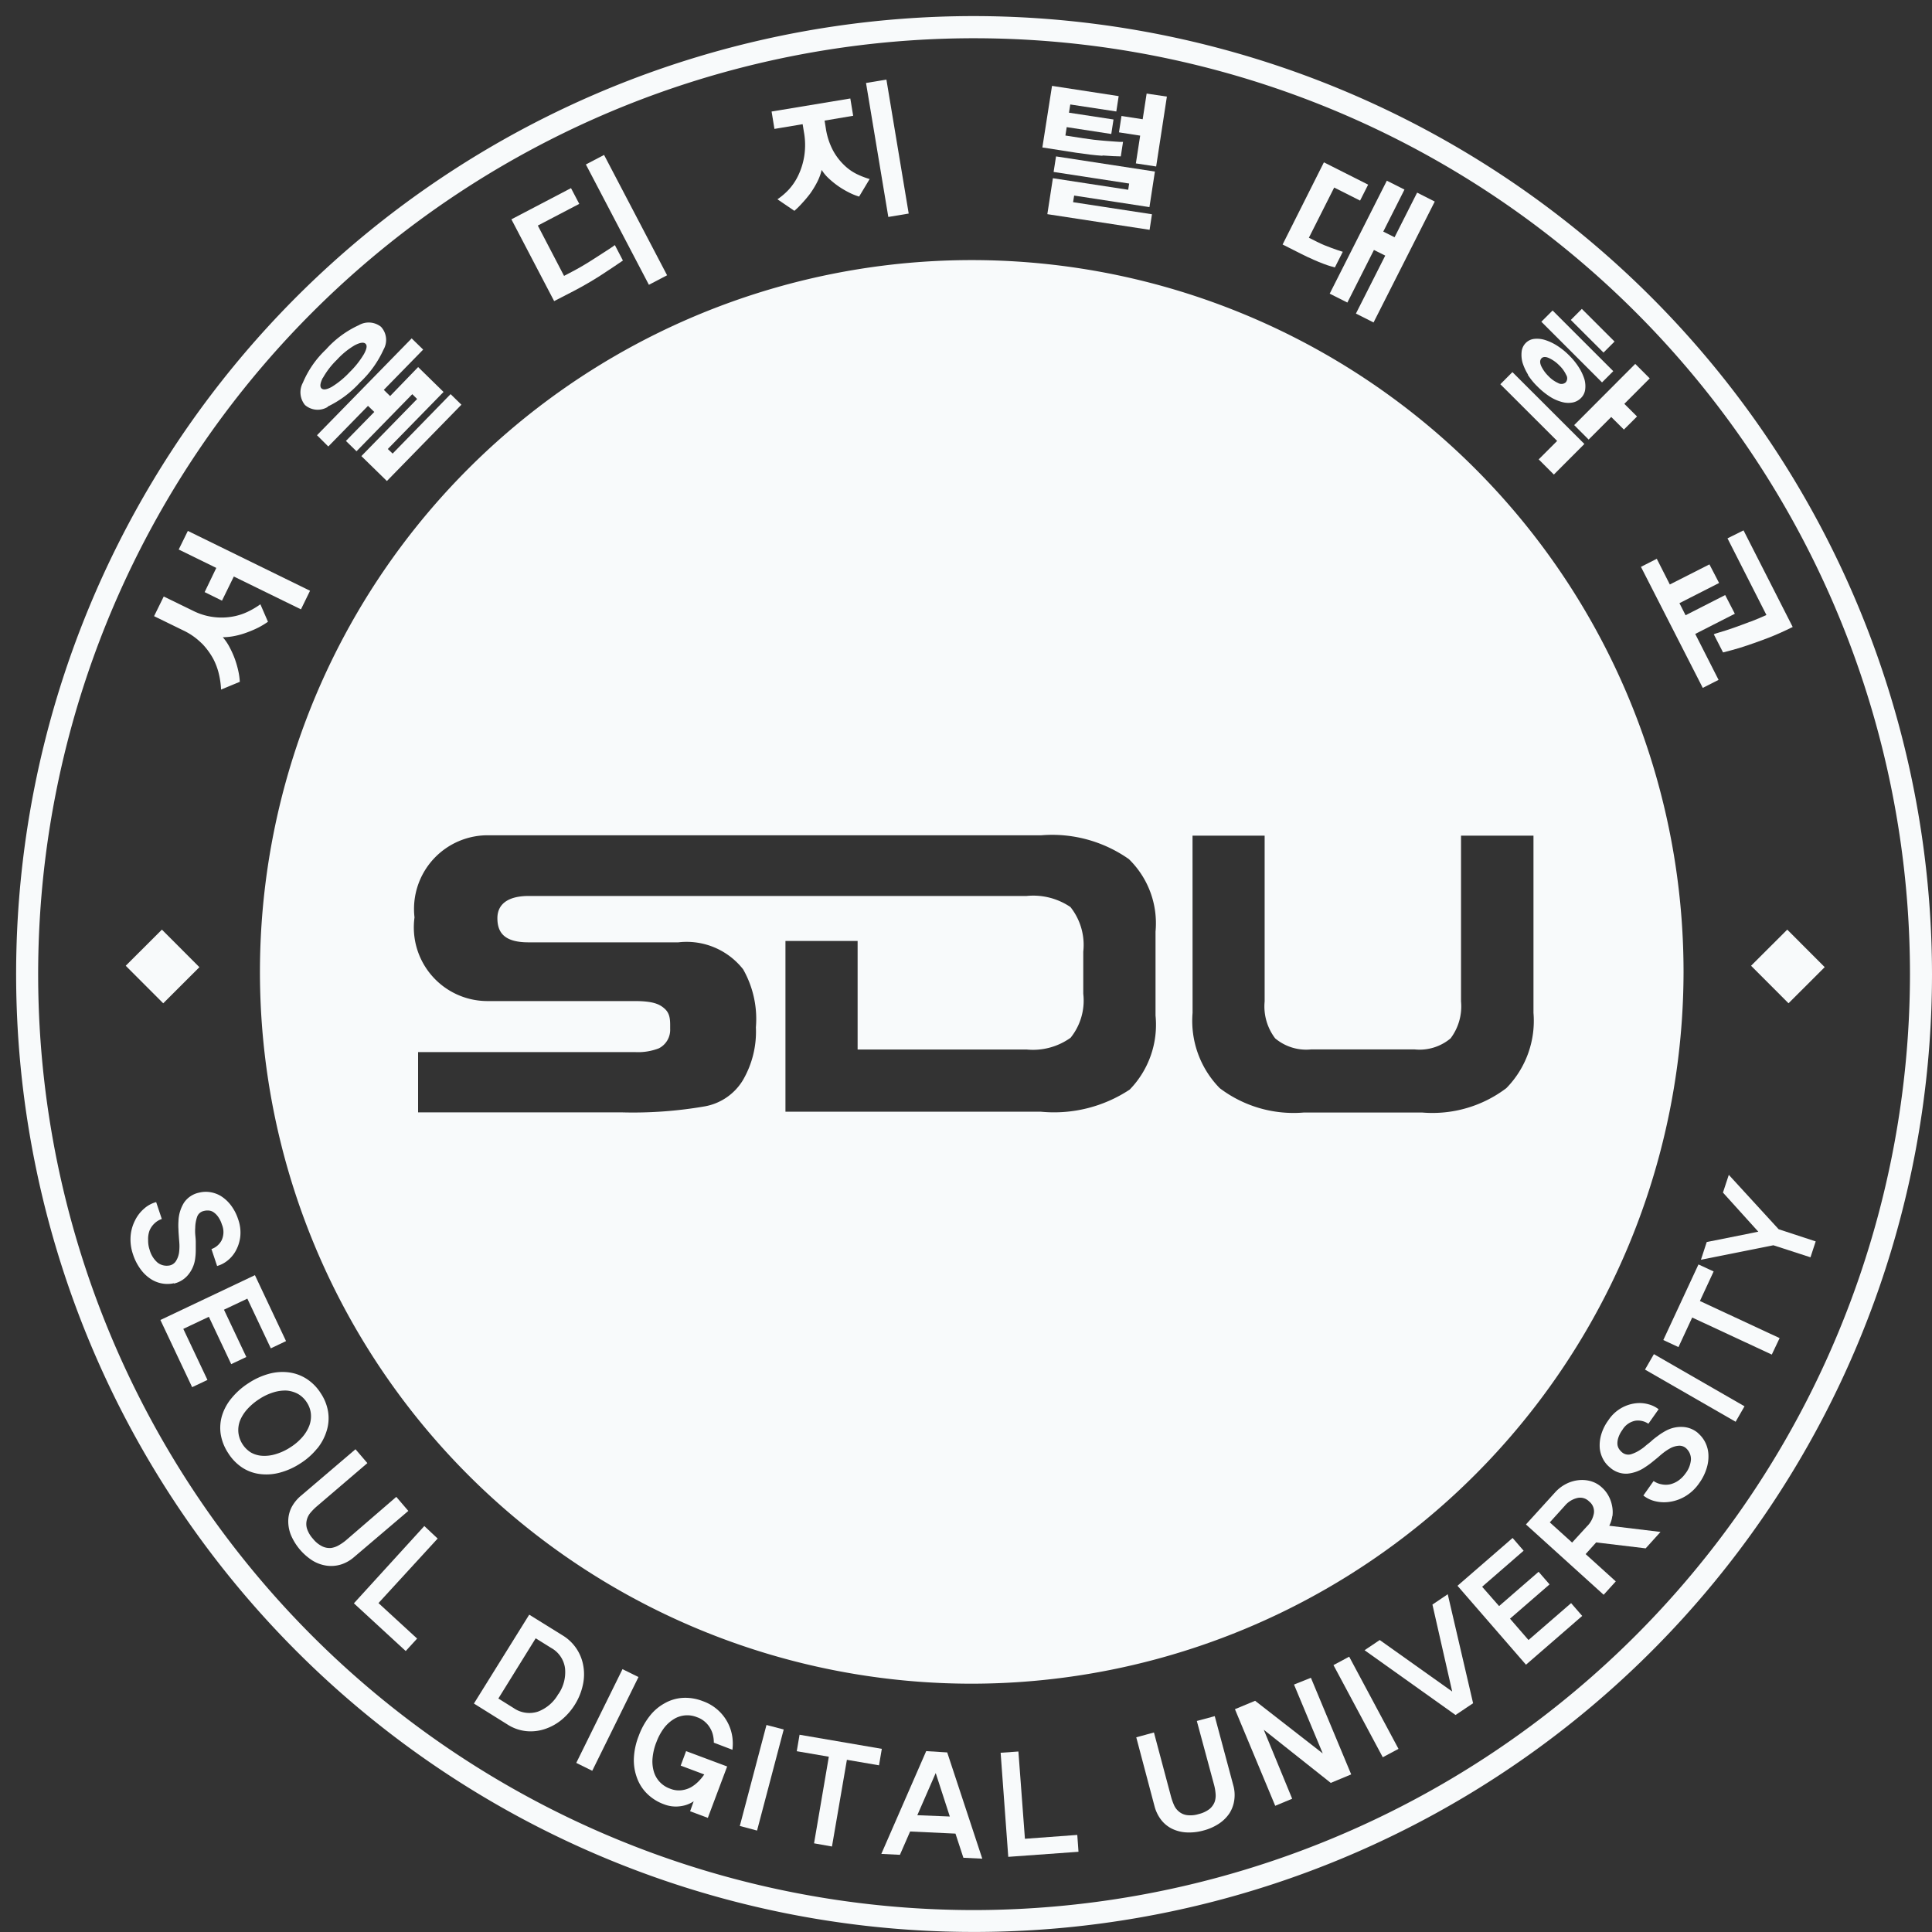 <svg xmlns="http://www.w3.org/2000/svg" xmlns:xlink="http://www.w3.org/1999/xlink" width="40" height="40" viewBox="0 0 40 40">
  <rect x="0" y="0" width="40" height="40" fill="#333333" stroke="none"/>
  <defs>
    <clipPath id="clip-path">
      <rect id="사각형_148553" data-name="사각형 148553" width="40" height="40" fill="#f8fafb"/>
    </clipPath>
  </defs>
  <g id="심볼" clip-path="url(#clip-path)">
    <path id="패스_84127" data-name="패스 84127" d="M36.985,22.25A14.737,14.737,0,1,0,22.249,36.988,14.753,14.753,0,0,0,36.985,22.25M26.819,19.43h1.493v3.433a1.091,1.091,0,0,0,.218.764,1,1,0,0,0,.744.229h2.143a1,1,0,0,0,.745-.229,1.1,1.1,0,0,0,.216-.764V19.43h1.5V23.1a1.989,1.989,0,0,1-.562,1.558,2.533,2.533,0,0,1-1.737.505H29.118a2.531,2.531,0,0,1-1.736-.505,1.989,1.989,0,0,1-.562-1.558Zm-3.434,4.428a1.336,1.336,0,0,0,.91-.244,1.229,1.229,0,0,0,.262-.911v-.871a1.262,1.262,0,0,0-.265-.923,1.371,1.371,0,0,0-.907-.23l-10.308,0c-.434,0-.65.171-.65.46s.134.5.642.5l3.105,0a1.487,1.487,0,0,1,1.341.559,2.084,2.084,0,0,1,.264,1.2,1.994,1.994,0,0,1-.268,1.093,1.161,1.161,0,0,1-.784.543,8.7,8.7,0,0,1-1.742.125h-4.2V23.911h4.486a1.189,1.189,0,0,0,.5-.078.429.429,0,0,0,.233-.4c0-.171.009-.315-.122-.427-.1-.087-.233-.151-.611-.151H12.211a1.525,1.525,0,0,1-1.5-1.732,1.525,1.525,0,0,1,1.555-1.7H23.683a2.76,2.76,0,0,1,1.818.493,1.852,1.852,0,0,1,.552,1.5v1.739a1.925,1.925,0,0,1-.534,1.532,2.839,2.839,0,0,1-1.837.459H18.391V21.611h1.494v2.247Z" transform="translate(-2.129 -2.129)" fill="#f8fafb"/>
    <rect id="사각형_148544" data-name="사각형 148544" width="1.058" height="1.098" transform="matrix(0.708, -0.707, 0.707, 0.708, 2.603, 19.995)" fill="#f8fafb"/>
    <rect id="사각형_148545" data-name="사각형 148545" width="1.058" height="1.097" transform="matrix(0.708, -0.707, 0.707, 0.708, 36.254, 19.995)" fill="#f8fafb"/>
    <path id="패스_84128" data-name="패스 84128" d="M19.833,0A19.833,19.833,0,1,0,39.667,19.834,19.856,19.856,0,0,0,19.833,0m0,39.213A19.377,19.377,0,1,1,39.211,19.834,19.4,19.4,0,0,1,19.833,39.213" transform="translate(0.333 0.333)" fill="#f8fafb"/>
    <path id="패스_84129" data-name="패스 84129" d="M4.423,38.1a.534.534,0,0,0,.3-.188.656.656,0,0,0,.137-.309,1.276,1.276,0,0,0,.015-.188q0-.093,0-.176c0-.056-.007-.109-.011-.159a.917.917,0,0,1,0-.134.735.735,0,0,1,.036-.218.188.188,0,0,1,.142-.131.289.289,0,0,1,.1-.009.2.2,0,0,1,.1.034.383.383,0,0,1,.093.091.564.564,0,0,1,.081.164.4.4,0,0,1-.008.332.382.382,0,0,1-.208.177l.117.35a.6.6,0,0,0,.2-.1.667.667,0,0,0,.178-.2.8.8,0,0,0,.1-.294.814.814,0,0,0-.044-.378.974.974,0,0,0-.16-.3.779.779,0,0,0-.207-.183.623.623,0,0,0-.226-.076.577.577,0,0,0-.212.012.5.5,0,0,0-.317.212.773.773,0,0,0-.112.381,1.167,1.167,0,0,0,0,.17c0,.056.006.11.009.161s.009.1.011.156a1.046,1.046,0,0,1-.007.155.455.455,0,0,1-.069.188.206.206,0,0,1-.158.089.305.305,0,0,1-.221-.065.539.539,0,0,1-.162-.263.583.583,0,0,1-.031-.2A.506.506,0,0,1,3.919,37a.427.427,0,0,1,.1-.144.391.391,0,0,1,.153-.093l-.117-.35a.617.617,0,0,0-.25.136.766.766,0,0,0-.189.247.856.856,0,0,0-.09.323.949.949,0,0,0,.05.377,1.074,1.074,0,0,0,.156.306.8.8,0,0,0,.207.2.627.627,0,0,0,.484.091" transform="translate(-0.822 -11.525)" fill="#f8fafb"/>
    <path id="패스_84130" data-name="패스 84130" d="M5.909,40.614l.313-.148-.463-.979.484-.229.486,1.029.315-.15L6.4,38.772,4.443,39.7,5.1,41.091l.317-.15-.5-1.057.529-.25Z" transform="translate(-1.122 -12.371)" fill="#f8fafb"/>
    <path id="패스_84131" data-name="패스 84131" d="M8.3,43.335a1.082,1.082,0,0,0,.193-.363.873.873,0,0,0,.031-.388.964.964,0,0,0-.151-.388.974.974,0,0,0-.293-.3.9.9,0,0,0-.367-.135,1.05,1.05,0,0,0-.409.028,1.455,1.455,0,0,0-.423.191,1.489,1.489,0,0,0-.353.31,1.041,1.041,0,0,0-.2.362.884.884,0,0,0-.028.39,1,1,0,0,0,.154.389.99.99,0,0,0,.29.3.862.862,0,0,0,.365.134,1.063,1.063,0,0,0,.412-.028,1.459,1.459,0,0,0,.428-.192,1.425,1.425,0,0,0,.347-.308m-.854.115a.78.78,0,0,1-.276.036.538.538,0,0,1-.24-.068A.559.559,0,0,1,6.665,43a.551.551,0,0,1,.037-.247.825.825,0,0,1,.15-.233,1.236,1.236,0,0,1,.248-.208,1.126,1.126,0,0,1,.286-.136.816.816,0,0,1,.273-.039.593.593,0,0,1,.239.069.528.528,0,0,1,.186.179.513.513,0,0,1,.083.238.56.56,0,0,1-.035.246.808.808,0,0,1-.146.236,1.131,1.131,0,0,1-.241.205,1.142,1.142,0,0,1-.293.139" transform="translate(-1.73 -13.347)" fill="#f8fafb"/>
    <path id="패스_84132" data-name="패스 84132" d="M10.87,45.409l-.249-.291-1.043.9a.969.969,0,0,1-.144.1.445.445,0,0,1-.162.058.354.354,0,0,1-.181-.032.563.563,0,0,1-.194-.157.582.582,0,0,1-.127-.217.336.336,0,0,1,0-.181.36.36,0,0,1,.081-.15,1.1,1.1,0,0,1,.127-.127l1.044-.893-.246-.287-1.122.957a.8.8,0,0,0-.2.242.639.639,0,0,0-.07.281.76.76,0,0,0,.057.3,1.171,1.171,0,0,0,.455.531.768.768,0,0,0,.287.1.69.69,0,0,0,.29-.024.759.759,0,0,0,.271-.152Z" transform="translate(-2.416 -14.127)" fill="#f8fafb"/>
    <path id="패스_84133" data-name="패스 84133" d="M11.858,46.5,10.4,48.1l1.073.988.236-.258-.8-.735,1.225-1.336Z" transform="translate(-3.073 -14.905)" fill="#f8fafb"/>
    <path id="패스_84134" data-name="패스 84134" d="M16.367,50.3a.914.914,0,0,0-.434-.647l-.688-.427L14.1,51.066l.687.429a.888.888,0,0,0,.386.141.924.924,0,0,0,.386-.039,1.081,1.081,0,0,0,.351-.19,1.294,1.294,0,0,0,.282-.322,1.264,1.264,0,0,0,.161-.393,1.013,1.013,0,0,0,.013-.4m-.518.576a.811.811,0,0,1-.422.365.571.571,0,0,1-.5-.071l-.32-.2.773-1.247.321.2a.565.565,0,0,1,.286.418.8.8,0,0,1-.136.536" transform="translate(-4.288 -15.796)" fill="#f8fafb"/>
    <rect id="사각형_148546" data-name="사각형 148546" width="2.164" height="0.369" transform="translate(11.931 36.499) rotate(-63.75)" fill="#f8fafb"/>
    <path id="패스_84135" data-name="패스 84135" d="M19.486,52.71a1.153,1.153,0,0,1,.148-.283.746.746,0,0,1,.2-.191.53.53,0,0,1,.495-.049.487.487,0,0,1,.175.105.5.5,0,0,1,.107.139.491.491,0,0,1,.053.149.632.632,0,0,1,.013.134l.385.147a1.029,1.029,0,0,0,0-.252.923.923,0,0,0-.285-.556.93.93,0,0,0-.332-.2.985.985,0,0,0-.416-.066.863.863,0,0,0-.373.113,1,1,0,0,0-.31.267,1.491,1.491,0,0,0-.224.407,1.432,1.432,0,0,0-.1.457,1.048,1.048,0,0,0,.062.406.875.875,0,0,0,.209.331.963.963,0,0,0,.35.221.674.674,0,0,0,.354.039.633.633,0,0,0,.263-.1l-.074.206.367.137.4-1.064-.85-.318-.112.3.488.183a1.023,1.023,0,0,1-.117.142.76.76,0,0,1-.156.122A.542.542,0,0,1,20,53.7a.479.479,0,0,1-.227-.033.54.54,0,0,1-.22-.144.534.534,0,0,1-.121-.22.748.748,0,0,1-.023-.275,1.2,1.2,0,0,1,.075-.315" transform="translate(-5.898 -16.634)" fill="#f8fafb"/>
    <path id="패스_84136" data-name="패스 84136" d="M22.286,54.714l.357.095.552-2.093-.357-.093Z" transform="translate(-6.969 -16.909)" fill="#f8fafb"/>
    <path id="패스_84137" data-name="패스 84137" d="M24.1,52.926l-.058.341.664.114L24.4,55.174l.371.066.309-1.795.665.114.058-.341Z" transform="translate(-7.546 -17.01)" fill="#f8fafb"/>
    <path id="패스_84138" data-name="패스 84138" d="M27.573,53.429l-.929,2.128.385.019.211-.483.939.044.164.5.391.019-.726-2.2Zm-.184,1.327.381-.873.292.9Z" transform="translate(-8.397 -17.174)" fill="#f8fafb"/>
    <path id="패스_84139" data-name="패스 84139" d="M30.821,55.248l-.135-1.807-.368.026.158,2.155,1.454-.105-.025-.349Z" transform="translate(-9.601 -17.178)" fill="#f8fafb"/>
    <path id="패스_84140" data-name="패스 84140" d="M36.119,52.352l-.371.1.358,1.326a1,1,0,0,1,.03.175.417.417,0,0,1-.018.172.361.361,0,0,1-.105.148.589.589,0,0,1-.226.106.571.571,0,0,1-.251.021.326.326,0,0,1-.163-.076.359.359,0,0,1-.1-.137,1.192,1.192,0,0,1-.059-.168l-.354-1.329-.366.1.378,1.426a.79.79,0,0,0,.135.28.645.645,0,0,0,.223.185.771.771,0,0,0,.3.078,1.094,1.094,0,0,0,.354-.039,1.066,1.066,0,0,0,.322-.142.778.778,0,0,0,.217-.214.679.679,0,0,0,.1-.272.739.739,0,0,0-.021-.311Z" transform="translate(-10.969 -16.821)" fill="#f8fafb"/>
    <path id="패스_84141" data-name="패스 84141" d="M38.757,51.309l.595,1.426-1.4-1.09-.418.174.834,2,.351-.146-.588-1.428,1.387,1.1.423-.176-.834-2Z" transform="translate(-11.966 -16.432)" fill="#f8fafb"/>
    <rect id="사각형_148547" data-name="사각형 148547" width="0.369" height="2.164" transform="translate(27.608 34.474) rotate(-28.147)" fill="#f8fafb"/>
    <path id="패스_84142" data-name="패스 84142" d="M42.93,48.814l.409,1.8-1.5-1.066-.314.211L43.408,51.1l.364-.243L43.247,48.6Z" transform="translate(-13.273 -15.593)" fill="#f8fafb"/>
    <path id="패스_84143" data-name="패스 84143" d="M45.858,48.977l-.383-.442.819-.71-.227-.261-.818.71-.351-.4.859-.746-.228-.264-1.141.99,1.418,1.634,1.164-1.01-.23-.265Z" transform="translate(-14.212 -15.022)" fill="#f8fafb"/>
    <path id="패스_84144" data-name="패스 84144" d="M48.289,45.83a.64.64,0,0,0-.008-.213.68.68,0,0,0-.073-.206.64.64,0,0,0-.138-.175.566.566,0,0,0-.227-.129.672.672,0,0,0-.26-.021.737.737,0,0,0-.258.079.793.793,0,0,0-.227.177l-.6.66,1.609,1.456.251-.277-.624-.565.218-.242,1.025.123.307-.34-1.061-.128a.611.611,0,0,0,.063-.2m-.519.206-.313.342-.462-.418.311-.344a.483.483,0,0,1,.252-.159.259.259,0,0,1,.25.069.263.263,0,0,1,.1.246.5.5,0,0,1-.136.263" transform="translate(-14.905 -14.44)" fill="#f8fafb"/>
    <path id="패스_84145" data-name="패스 84145" d="M50.812,43.34a.525.525,0,0,0-.332-.133.659.659,0,0,0-.329.073,1.333,1.333,0,0,0-.161.1c-.05.037-.1.073-.139.109s-.084.07-.122.1a.736.736,0,0,1-.106.082.753.753,0,0,1-.2.1.2.2,0,0,1-.191-.038.324.324,0,0,1-.064-.072.209.209,0,0,1-.032-.1.371.371,0,0,1,.018-.128.566.566,0,0,1,.084-.163.4.4,0,0,1,.272-.192.388.388,0,0,1,.267.063l.212-.3a.589.589,0,0,0-.2-.1.685.685,0,0,0-.269-.024.787.787,0,0,0-.573.354.95.95,0,0,0-.151.31.79.79,0,0,0-.025.275.623.623,0,0,0,.073.227.548.548,0,0,0,.136.162.5.5,0,0,0,.359.13.776.776,0,0,0,.372-.136,1.563,1.563,0,0,0,.139-.1l.123-.1c.039-.035.08-.07.119-.1a1.1,1.1,0,0,1,.13-.086.439.439,0,0,1,.191-.057.209.209,0,0,1,.166.074.3.3,0,0,1,.079.216.536.536,0,0,1-.115.287.6.6,0,0,1-.145.145.508.508,0,0,1-.171.077.434.434,0,0,1-.177,0,.412.412,0,0,1-.165-.068l-.212.3a.626.626,0,0,0,.258.121.784.784,0,0,0,.311.006.87.87,0,0,0,.314-.12.923.923,0,0,0,.273-.263,1.039,1.039,0,0,0,.154-.308.807.807,0,0,0,.037-.284.631.631,0,0,0-.064-.249.608.608,0,0,0-.15-.193" transform="translate(-15.649 -13.664)" fill="#f8fafb"/>
    <rect id="사각형_148548" data-name="사각형 148548" width="0.369" height="2.164" transform="matrix(0.499, -0.867, 0.867, 0.499, 34.058, 28.356)" fill="#f8fafb"/>
    <path id="패스_84146" data-name="패스 84146" d="M51.767,38.588l-.314-.145-.728,1.565.314.146.284-.612,1.648.767.162-.341L51.483,39.2Z" transform="translate(-16.288 -12.264)" fill="#f8fafb"/>
    <path id="패스_84147" data-name="패스 84147" d="M52.462,35.684l-.121.367.732.81-1.068.214-.12.367,1.5-.3.768.249.108-.329-.767-.252Z" transform="translate(-16.669 -11.36)" fill="#f8fafb"/>
    <path id="패스_84148" data-name="패스 84148" d="M5.548,17.121l.359.177.245-.5,1.39.68.188-.385L5.2,15.854l-.189.385.778.381Z" transform="translate(-1.311 -4.862)" fill="#f8fafb"/>
    <path id="패스_84149" data-name="패스 84149" d="M5.241,18.843a1.469,1.469,0,0,1,.239.324A1.351,1.351,0,0,1,5.6,19.5a1.69,1.69,0,0,1,.04.3l.388-.161A1.352,1.352,0,0,0,6,19.429a2.061,2.061,0,0,0-.07-.25,1.974,1.974,0,0,0-.109-.247,1.071,1.071,0,0,0-.145-.216,1.271,1.271,0,0,0,.26-.029,1.632,1.632,0,0,0,.254-.075,2.147,2.147,0,0,0,.23-.1,1.818,1.818,0,0,0,.191-.116l-.157-.362a1.674,1.674,0,0,1-.242.145,1.208,1.208,0,0,1-.324.108A1.314,1.314,0,0,1,5.5,18.3a1.3,1.3,0,0,1-.447-.135l-.6-.292-.2.407.6.293a1.365,1.365,0,0,1,.386.27" transform="translate(-1.063 -5.523)" fill="#f8fafb"/>
    <path id="패스_84150" data-name="패스 84150" d="M9.322,11.177a2.17,2.17,0,0,0,.669-.5,2.162,2.162,0,0,0,.488-.681.4.4,0,0,0-.053-.471.409.409,0,0,0-.462-.032,2.054,2.054,0,0,0-.676.5,2.03,2.03,0,0,0-.479.689.416.416,0,0,0,.043.462.4.4,0,0,0,.471.04m-.1-.6a1.642,1.642,0,0,1,.29-.376,1.587,1.587,0,0,1,.368-.3c.111-.058.186-.069.225-.032s.025.107-.033.214a1.835,1.835,0,0,1-.295.373,1.8,1.8,0,0,1-.37.305q-.157.087-.215.031c-.036-.036-.027-.108.029-.219" transform="translate(-2.538 -2.759)" fill="#f8fafb"/>
    <path id="패스_84151" data-name="패스 84151" d="M9.5,12.16l.822-.841.13.126-.587.6.219.214,1.155-1.182.1.1-1.154,1.182.528.516,1.543-1.58-.224-.219-1.2,1.231-.1-.095,1.154-1.181-.526-.515-.58.6-.131-.128.815-.834-.238-.232L9.266,11.927Z" transform="translate(-2.703 -2.916)" fill="#f8fafb"/>
    <rect id="사각형_148549" data-name="사각형 148549" width="0.425" height="2.812" transform="matrix(0.886, -0.464, 0.464, 0.886, 12.13, 3.405)" fill="#f8fafb"/>
    <path id="패스_84152" data-name="패스 84152" d="M16.538,7.433c.119-.062.239-.129.359-.2s.229-.141.325-.206.18-.117.24-.16l.1-.068-.167-.32s-.034.026-.094.066-.131.086-.217.14-.175.115-.27.172-.178.106-.25.144l-.221.116L15.8,6.075l.858-.449L16.487,5.3l-1.234.646.885,1.693Z" transform="translate(-4.665 -1.405)" fill="#f8fafb"/>
    <rect id="사각형_148550" data-name="사각형 148550" width="0.428" height="2.812" transform="translate(17.93 1.718) rotate(-9.449)" fill="#f8fafb"/>
    <path id="패스_84153" data-name="패스 84153" d="M23.907,3.069l.025.155a1.5,1.5,0,0,1,.009.5,1.453,1.453,0,0,1-.122.4,1.194,1.194,0,0,1-.2.3,1.381,1.381,0,0,1-.234.2l.351.239A1.808,1.808,0,0,0,23.9,4.7a2.472,2.472,0,0,0,.167-.2,1.943,1.943,0,0,0,.141-.233,1.124,1.124,0,0,0,.093-.251.849.849,0,0,0,.151.18,1.813,1.813,0,0,0,.2.161,1.877,1.877,0,0,0,.216.127,1.268,1.268,0,0,0,.208.084l.218-.363a1.722,1.722,0,0,1-.26-.1,1.016,1.016,0,0,1-.268-.189,1.218,1.218,0,0,1-.232-.306,1.443,1.443,0,0,1-.148-.46l-.025-.155.592-.1-.059-.358-1.63.27.059.36Z" transform="translate(-7.289 -0.498)" fill="#f8fafb"/>
    <path id="패스_84154" data-name="패스 84154" d="M34.312,3.831l.42.064.222-1.447-.419-.063-.082.532-.439-.068-.052.339.439.068Z" transform="translate(-10.795 -0.448)" fill="#f8fafb"/>
    <path id="패스_84155" data-name="패스 84155" d="M32.856,3.587c.159.012.284.018.375.019l.046-.3c-.045,0-.1,0-.168-.007s-.136-.008-.211-.016-.15-.012-.226-.022-.146-.02-.212-.029l-.376-.058L32.111,3l.923.142.046-.3-.922-.141.027-.17.953.145.049-.318-1.38-.212-.2,1.275.7.109c.2.03.382.052.541.063" transform="translate(-10.026 -0.368)" fill="#f8fafb"/>
    <path id="패스_84156" data-name="패스 84156" d="M33.87,5.371l.113-.736-2.047-.314-.05.322,1.564.24-.02.129-1.559-.239-.115.744,2.117.324.049-.322-1.633-.25.022-.137Z" transform="translate(-10.072 -1.083)" fill="#f8fafb"/>
    <path id="패스_84157" data-name="패스 84157" d="M39.635,6.519c.078.034.146.062.207.085s.106.039.146.05l.094.027.164-.324-.095-.03c-.04-.013-.085-.029-.135-.048s-.1-.037-.153-.059-.1-.045-.148-.068l-.171-.086.524-1.039.536.27.167-.33-.916-.462L39,6.206l.38.192c.095.048.181.089.258.121" transform="translate(-12.445 -1.144)" fill="#f8fafb"/>
    <path id="패스_84158" data-name="패스 84158" d="M40.818,7.591l.55-1.089.234.117-.607,1.2.365.184L42.627,5.5l-.365-.185-.467.924-.234-.117L42,5.252l-.365-.184L40.452,7.407Z" transform="translate(-12.922 -1.327)" fill="#f8fafb"/>
    <path id="패스_84159" data-name="패스 84159" d="M48.278,12.276l.468-.468.262.261.272-.271-.263-.262.526-.527-.3-.3-1.264,1.267Z" transform="translate(-15.387 -3.175)" fill="#f8fafb"/>
    <rect id="사각형_148551" data-name="사각형 148551" width="0.323" height="0.956" transform="matrix(0.707, -0.708, 0.708, 0.707, 32.522, 6.624)" fill="#f8fafb"/>
    <rect id="사각형_148552" data-name="사각형 148552" width="0.329" height="1.777" transform="matrix(0.707, -0.707, 0.707, 0.707, 31.912, 6.661)" fill="#f8fafb"/>
    <path id="패스_84160" data-name="패스 84160" d="M46.487,10.682a1.35,1.35,0,0,0,.2.244,1.536,1.536,0,0,0,.255.208.874.874,0,0,0,.249.111.484.484,0,0,0,.22.012.33.33,0,0,0,.177-.094.3.3,0,0,0,.086-.172.539.539,0,0,0-.016-.219,1.045,1.045,0,0,0-.114-.242,1.387,1.387,0,0,0-.2-.247,1.424,1.424,0,0,0-.246-.2,1.05,1.05,0,0,0-.249-.119.551.551,0,0,0-.227-.025.29.29,0,0,0-.178.085.3.3,0,0,0-.085.178.607.607,0,0,0,.018.228,1.1,1.1,0,0,0,.115.25m.274-.336c.036-.037.09-.039.16-.007a.717.717,0,0,1,.209.148.661.661,0,0,1,.146.2.13.13,0,0,1-.01.155.134.134,0,0,1-.157.013.623.623,0,0,1-.2-.143.733.733,0,0,1-.15-.208c-.031-.071-.029-.124.007-.161" transform="translate(-14.855 -2.923)" fill="#f8fafb"/>
    <path id="패스_84161" data-name="패스 84161" d="M46.5,12.77l.314.314.632-.633-1.49-1.488-.25.251,1.176,1.174Z" transform="translate(-14.643 -3.259)" fill="#f8fafb"/>
    <path id="패스_84162" data-name="패스 84162" d="M53.033,17.726c-.122.046-.238.09-.347.128s-.2.067-.28.09-.119.037-.126.042l.192.376.182-.048c.09-.023.2-.057.327-.1s.273-.094.433-.156.324-.136.5-.223l-1.018-2L52.564,16l.806,1.587q-.155.071-.337.141" transform="translate(-16.798 -4.854)" fill="#f8fafb"/>
    <path id="패스_84163" data-name="패스 84163" d="M51.321,19.385l.327-.166-.483-.951.82-.418-.2-.387-.82.418-.127-.25.821-.418-.2-.385-.82.416-.27-.532-.328.167Z" transform="translate(-16.067 -5.143)" fill="#f8fafb"/>
  </g>
</svg>
